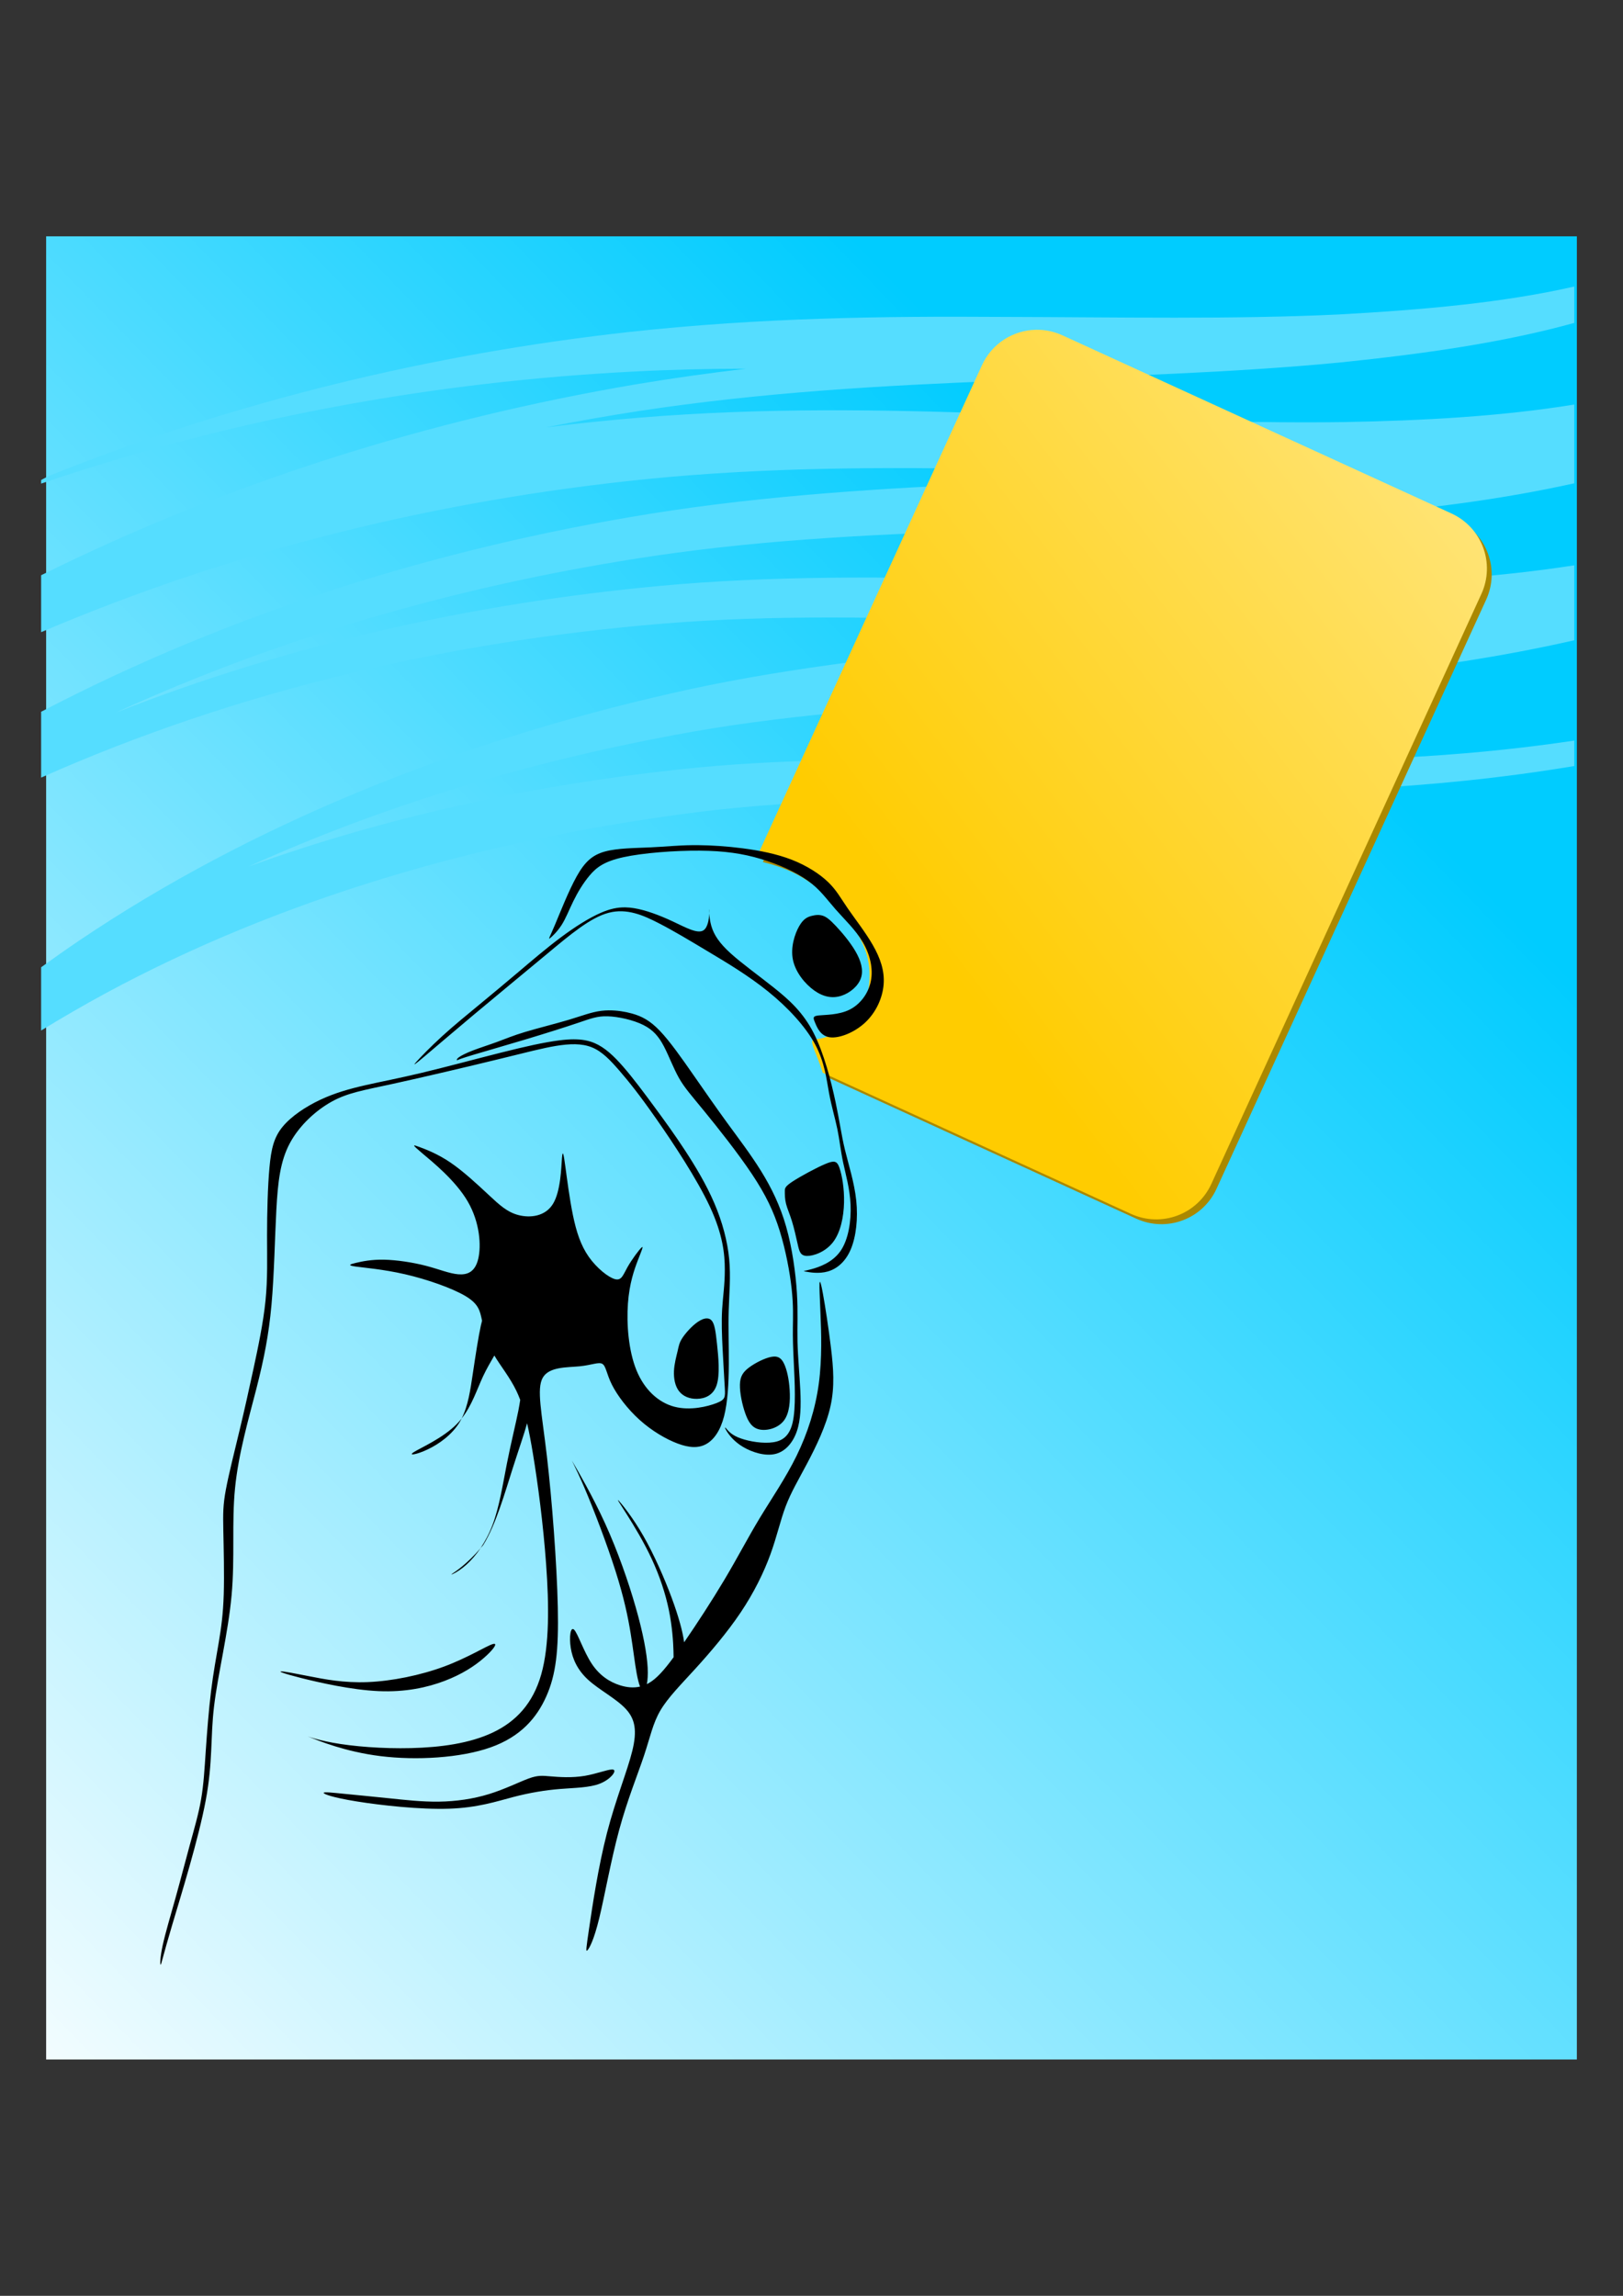 <?xml version="1.0" encoding="UTF-8" standalone="no"?>
<!-- Created with Inkscape (http://www.inkscape.org/) -->

<svg
   xmlns:dc="http://purl.org/dc/elements/1.1/"
   xmlns:cc="http://creativecommons.org/ns#"
   xmlns:rdf="http://www.w3.org/1999/02/22-rdf-syntax-ns#"
   xmlns:svg="http://www.w3.org/2000/svg"
   xmlns="http://www.w3.org/2000/svg"
   xmlns:xlink="http://www.w3.org/1999/xlink"
   xmlns:sodipodi="http://sodipodi.sourceforge.net/DTD/sodipodi-0.dtd"
   xmlns:inkscape="http://www.inkscape.org/namespaces/inkscape"
   width="210mm"
   height="297mm"
   viewBox="0 0 210 297"
   version="1.1"
   id="svg8"
   inkscape:version="0.92.2 (5c3e80d, 2017-08-06)"
   sodipodi:docname="yellowcard_280120191.svg">
  <rect x="0" y="0" width="210" height="297" fill="#333333" stroke="none"/>
  <defs
     id="defs2">
    <linearGradient
       inkscape:collect="always"
       id="linearGradient152">
      <stop
         style="stop-color:#00ccff;stop-opacity:1;"
         offset="0"
         id="stop148" />
      <stop
         style="stop-color:#ffffff;stop-opacity:1"
         offset="1"
         id="stop150" />
    </linearGradient>
    <inkscape:path-effect
       effect="skeletal"
       id="path-effect141"
       is_visible="true"
       pattern="m -660.595,-551.954 6.048,-1.512 h 532.19 l -427.869,40.821 515.56,33.262 -625.929,45.357 548.821,22.679 -532.19,71.06 588.131,9.071 -790.726,24.19 438.452,-95.25 -444.5,-28.726 456.595,-46.869 -432.405,-10.583 322.036,-42.333 z"
       copytype="single_stretched"
       prop_scale="0.265"
       scale_y_rel="false"
       spacing="0"
       normal_offset="0"
       tang_offset="0"
       prop_units="false"
       vertical_pattern="false"
       fuse_tolerance="0" />
    <inkscape:path-effect
       effect="simplify"
       id="path-effect133"
       is_visible="true"
       steps="1"
       threshold="0.019"
       smooth_angles="360"
       helper_size="0"
       simplify_individual_paths="false"
       simplify_just_coalesce="false"
       simplifyindividualpaths="false"
       simplifyJustCoalesce="false" />
    <inkscape:path-effect
       effect="skeletal"
       id="path-effect129"
       is_visible="true"
       pattern="m -665.406,-639.084 6.048,-1.512 h 532.19 l -427.869,40.821 515.56,33.262 -625.929,45.357 548.821,22.679 -532.19,71.06 588.131,9.071 -790.726,24.19 438.452,-95.25 -444.5,-28.726 456.595,-46.869 -432.405,-10.583 322.036,-42.333 z"
       copytype="single_stretched"
       prop_scale="0.265"
       scale_y_rel="false"
       spacing="0"
       normal_offset="0"
       tang_offset="0"
       prop_units="false"
       vertical_pattern="false"
       fuse_tolerance="0" />
    <inkscape:path-effect
       effect="simplify"
       id="path-effect121"
       is_visible="true"
       steps="1"
       threshold="0.019"
       smooth_angles="360"
       helper_size="0"
       simplify_individual_paths="false"
       simplify_just_coalesce="false"
       simplifyindividualpaths="false"
       simplifyJustCoalesce="false" />
    <linearGradient
       inkscape:collect="always"
       id="linearGradient95">
      <stop
         style="stop-color:#ffcc00;stop-opacity:1;"
         offset="0"
         id="stop91" />
      <stop
         style="stop-color:#ffe680;stop-opacity:1"
         offset="1"
         id="stop93" />
    </linearGradient>
    <inkscape:path-effect
       effect="bspline"
       id="path-effect88"
       is_visible="true"
       weight="33.333"
       steps="2"
       helper_size="0"
       apply_no_weight="true"
       apply_with_weight="true"
       only_selected="false" />
    <inkscape:path-effect
       effect="bspline"
       id="path-effect81"
       is_visible="true"
       weight="33.333"
       steps="2"
       helper_size="0"
       apply_no_weight="true"
       apply_with_weight="true"
       only_selected="false" />
    <inkscape:path-effect
       effect="bspline"
       id="path-effect77"
       is_visible="true"
       weight="33.333"
       steps="2"
       helper_size="0"
       apply_no_weight="true"
       apply_with_weight="true"
       only_selected="false" />
    <inkscape:path-effect
       effect="bspline"
       id="path-effect73"
       is_visible="true"
       weight="33.333"
       steps="2"
       helper_size="0"
       apply_no_weight="true"
       apply_with_weight="true"
       only_selected="false" />
    <inkscape:path-effect
       effect="bspline"
       id="path-effect69"
       is_visible="true"
       weight="33.333"
       steps="2"
       helper_size="0"
       apply_no_weight="true"
       apply_with_weight="true"
       only_selected="false" />
    <inkscape:path-effect
       effect="bspline"
       id="path-effect65"
       is_visible="true"
       weight="33.333"
       steps="2"
       helper_size="0"
       apply_no_weight="true"
       apply_with_weight="true"
       only_selected="false" />
    <inkscape:path-effect
       effect="bspline"
       id="path-effect61"
       is_visible="true"
       weight="33.333"
       steps="2"
       helper_size="0"
       apply_no_weight="true"
       apply_with_weight="true"
       only_selected="false" />
    <inkscape:path-effect
       effect="bspline"
       id="path-effect57"
       is_visible="true"
       weight="33.333"
       steps="2"
       helper_size="0"
       apply_no_weight="true"
       apply_with_weight="true"
       only_selected="false" />
    <inkscape:path-effect
       effect="bspline"
       id="path-effect53"
       is_visible="true"
       weight="33.333"
       steps="2"
       helper_size="0"
       apply_no_weight="true"
       apply_with_weight="true"
       only_selected="false" />
    <inkscape:path-effect
       effect="bspline"
       id="path-effect49"
       is_visible="true"
       weight="33.333"
       steps="2"
       helper_size="0"
       apply_no_weight="true"
       apply_with_weight="true"
       only_selected="false" />
    <inkscape:path-effect
       effect="bspline"
       id="path-effect45"
       is_visible="true"
       weight="33.333"
       steps="2"
       helper_size="0"
       apply_no_weight="true"
       apply_with_weight="true"
       only_selected="false" />
    <inkscape:path-effect
       effect="bspline"
       id="path-effect41"
       is_visible="true"
       weight="33.333"
       steps="2"
       helper_size="0"
       apply_no_weight="true"
       apply_with_weight="true"
       only_selected="false" />
    <inkscape:path-effect
       effect="bspline"
       id="path-effect37"
       is_visible="true"
       weight="33.333"
       steps="2"
       helper_size="0"
       apply_no_weight="true"
       apply_with_weight="true"
       only_selected="false" />
    <inkscape:path-effect
       effect="bspline"
       id="path-effect33"
       is_visible="true"
       weight="33.333"
       steps="2"
       helper_size="0"
       apply_no_weight="true"
       apply_with_weight="true"
       only_selected="false" />
    <inkscape:path-effect
       effect="bspline"
       id="path-effect29"
       is_visible="true"
       weight="33.333"
       steps="2"
       helper_size="0"
       apply_no_weight="true"
       apply_with_weight="true"
       only_selected="false" />
    <inkscape:path-effect
       effect="bspline"
       id="path-effect25"
       is_visible="true"
       weight="33.333"
       steps="2"
       helper_size="0"
       apply_no_weight="true"
       apply_with_weight="true"
       only_selected="false" />
    <linearGradient
       inkscape:collect="always"
       xlink:href="#linearGradient95"
       id="linearGradient97"
       x1="-1122.857"
       y1="368.234"
       x2="-830"
       y2="143.948"
       gradientUnits="userSpaceOnUse" />
    <linearGradient
       inkscape:collect="always"
       xlink:href="#linearGradient152"
       id="linearGradient154"
       x1="-228.298"
       y1="87.601"
       x2="-408.97"
       y2="262.982"
       gradientUnits="userSpaceOnUse" />
  </defs>
  <sodipodi:namedview
     id="base"
     pagecolor="#ffffff"
     bordercolor="#666666"
     borderopacity="1.0"
     inkscape:pageopacity="0.0"
     inkscape:pageshadow="2"
     inkscape:zoom="0.24748737"
     inkscape:cx="353.90468"
     inkscape:cy="245.7054"
     inkscape:document-units="mm"
     inkscape:current-layer="layer1"
     showgrid="false"
     inkscape:snap-global="false"
     inkscape:window-width="1280"
     inkscape:window-height="961"
     inkscape:window-x="-8"
     inkscape:window-y="-8"
     inkscape:window-maximized="1" />
  <g
     inkscape:label="Layer 1"
     inkscape:groupmode="layer"
     id="layer1">
    <g
       id="g161"
       transform="translate(417.208,23.857)">
      <rect
         ry="0"
         rx="0"
         y="6.714"
         x="-411.238"
         height="235.857"
         width="198.06"
         id="rect84"
         style="opacity:1;vector-effect:none;fill:url(#linearGradient154);fill-opacity:1;stroke:none;stroke-width:0.859;stroke-linecap:butt;stroke-linejoin:miter;stroke-miterlimit:4;stroke-dasharray:none;stroke-dashoffset:0;stroke-opacity:1;paint-order:fill markers stroke" />
      <path
         id="path119"
         transform="scale(0.265)"
         d="m -805.715,49.848 c -34.619,7.897 -73.42,11.355 -115.088,13.643 -51.628,2.465 -106.67,1.321 -164.998,1.18 -56.676,-0.381 -117.287,0.351 -181.213,7.354 -96.051,10.637 -191.893,33.592 -283.619,70.334 -1.22,0.644 -2.436,1.295 -3.652,1.943 v 1.756 c 95.051,-32.342 192.806,-49.796 289.467,-54.711 18.517,-0.955 36.734,-1.368 54.66,-1.375 -17.8,2.111 -35.797,4.622 -53.947,7.662 -100.398,17.081 -198.855,47.841 -290.18,93.16 v 27.797 c 94.454,-40.368 194.71,-64.539 295.432,-74.711 58.967,-5.932 116.713,-5.849 172.803,-4.932 37.784,0.552 75.005,1.513 111.672,1.574 -36.643,2.219 -73.952,3.542 -111.695,5.27 -56.047,2.487 -113.46,5.799 -170.859,15.004 -103.745,16.731 -205.083,48.469 -297.352,96.643 v 32.143 c 95.953,-42.674 199.417,-66.603 303.441,-75.154 54.147,-4.454 109.041,-3.137 164.543,-1.264 28.89,1.002 57.951,2.235 87.223,3.09 -29.267,3.067 -58.422,5.757 -87.262,8.674 -55.434,5.67 -109.72,11.887 -160.629,23.617 -105.214,23.938 -204.671,63.939 -288.699,120.557 -6.294,4.261 -12.495,8.624 -18.617,13.064 v 30.877 c 10.398,-6.373 20.989,-12.49 31.752,-18.326 85.067,-45.896 182.075,-74.087 282.231,-87.449 47.358,-6.435 98.878,-7.489 153.713,-8.293 55.842,-0.598 114.739,-0.373 176.359,-3.928 33.768,-1.77 68.766,-5.14 104.516,-11.115 v -12.428 c -35.926,5.375 -71.129,8.085 -105.172,9.199 -61.056,2.283 -119.613,0.792 -175.643,0.141 -54.974,-0.453 -107.219,-0.596 -156.234,4.746 -72.131,7.783 -143.199,23.188 -210.236,47.404 65.067,-29.52 135.577,-50.764 208.32,-64.281 49.748,-9.391 103.034,-13.306 158.248,-16.783 56.351,-3.43 114.579,-6.005 173.67,-12.309 35.357,-3.678 71.312,-8.953 107.047,-17.078 v -36.588 c -36.238,5.57 -72.785,8.014 -109.088,8.936 -57.371,1.482 -114.467,-0.747 -171.43,-2.07 -55.664,-1.283 -111.333,-1.931 -166.695,3.248 -90.381,8.455 -180.212,28.428 -265.09,61.881 82.971,-38.023 172.336,-63.167 263.412,-76.654 56.055,-8.284 112.59,-10.738 168.453,-12.455 57.228,-1.796 114.042,-2.672 169.83,-7.223 37.664,-3.123 74.861,-7.747 110.607,-15.709 v -38.449 c -35.909,5.826 -73.722,7.86 -112.689,8.564 -53.984,0.762 -109.737,-2.131 -167.557,-4.055 -56.298,-2.029 -115.111,-3.128 -176.299,1.918 -15.144,1.251 -30.292,2.815 -45.43,4.697 14.973,-2.953 30,-5.592 45.065,-7.922 60.932,-9.307 120.28,-12.531 176.719,-14.746 58.005,-2.453 113.649,-3.931 166.172,-9.025 40.877,-4.195 79.421,-9.686 114.02,-19.271 z"
         style="opacity:1;vector-effect:none;fill:#55ddff;fill-opacity:1;stroke:none;stroke-width:3.78;stroke-linecap:butt;stroke-linejoin:miter;stroke-miterlimit:4;stroke-dasharray:none;stroke-dashoffset:0;stroke-opacity:1;paint-order:fill markers stroke"
         inkscape:connector-curvature="0" />
      <path
         inkscape:connector-curvature="0"
         style="opacity:1;vector-effect:none;fill:#aa8800;fill-opacity:1;stroke:none;stroke-width:0.943;stroke-linecap:butt;stroke-linejoin:miter;stroke-miterlimit:4;stroke-dasharray:none;stroke-dashoffset:0;stroke-opacity:1;paint-order:fill markers stroke"
         d="m -282.46,19.61 c -2.918,0.054 -5.68,1.744 -6.98,4.584 l -29.057,63.469 c 1.051,0.259 2.731,0.733 4.337,1.567 1.715,0.891 3.318,2.183 4.766,3.608 1.448,1.425 2.739,2.985 3.652,4.432 0.913,1.448 1.448,2.784 1.671,4.187 0.223,1.403 0.134,2.873 -0.245,4.187 -0.379,1.314 -1.047,2.472 -1.871,3.319 -0.824,0.847 -1.804,1.381 -2.606,1.715 -0.802,0.334 -1.425,0.467 -1.848,0.534 -0.423,0.067 -0.646,0.067 -0.713,0.245 -0.067,0.178 0.022,0.534 0.279,1.214 0.256,0.68 0.679,1.681 0.958,2.539 0.039,0.121 0.074,0.238 0.103,0.355 l 39.815,18.228 c 3.952,1.809 8.59,0.084 10.399,-3.867 l 34.882,-76.194 c 1.809,-3.952 0.085,-8.589 -3.867,-10.398 L -279.041,20.327 c -1.111,-0.509 -2.277,-0.738 -3.419,-0.717 z"
         id="path146" />
      <path
         id="rect21"
         transform="scale(0.265)"
         d="m -1068.547,70.965 c -11.028,0.205 -21.466,6.591 -26.381,17.326 L -1204.75,328.174 c 3.971,0.979 10.322,2.77 16.391,5.922 6.481,3.367 12.542,8.249 18.014,13.637 5.471,5.387 10.353,11.28 13.805,16.752 3.451,5.471 5.473,10.523 6.314,15.826 0.842,5.303 0.505,10.857 -0.926,15.824 -1.431,4.967 -3.955,9.344 -7.07,12.543 -3.115,3.199 -6.819,5.219 -9.85,6.482 -3.031,1.263 -5.387,1.767 -6.986,2.02 -1.6,0.253 -2.442,0.254 -2.695,0.928 -0.253,0.674 0.084,2.019 1.053,4.588 0.969,2.569 2.567,6.355 3.619,9.596 0.148,0.457 0.278,0.901 0.391,1.342 l 150.482,68.895 c 14.935,6.838 32.465,0.318 39.303,-14.617 l 131.838,-287.977 c 6.838,-14.935 0.32,-32.463 -14.615,-39.301 L -1055.625,73.674 c -4.201,-1.923 -8.607,-2.789 -12.922,-2.709 z"
         style="opacity:1;vector-effect:none;fill:url(#linearGradient97);fill-opacity:1;stroke:none;stroke-width:3.566;stroke-linecap:butt;stroke-linejoin:miter;stroke-miterlimit:4;stroke-dasharray:none;stroke-dashoffset:0;stroke-opacity:1;paint-order:fill markers stroke"
         inkscape:connector-curvature="0" />
      <path
         sodipodi:nodetypes="ccccscccssccsccscscccscccssscccccccccccccsccsccsccsccccccccccccccccccccccccccccccccccccccccccccscccccscccccscccscccsscsccccccssccsscccscccccscscccccscssccccssscsccccsscccsscscccscccccccccsccccscccccccccccsccccccsscccccccsssscccccscscscccsccccccccsccccccscscccccccccssccccccscccccccccccccccccsscsscccscccsccccscccccccccccscccccccccccscccccccccscccccccccsscscssscssccc"
         inkscape:connector-curvature="0"
         id="path23"
         d="m -326.877,85.477 c -0.252,-0.002 -0.499,-0.002 -0.742,0.001 -1.937,0.022 -3.541,0.2 -5.479,0.289 -1.938,0.089 -4.21,0.089 -5.836,0.534 -1.626,0.445 -2.606,1.336 -3.652,3.207 -1.047,1.871 -2.162,4.725 -2.829,6.305 -0.668,1.58 -0.89,1.892 -0.645,1.714 0.245,-0.178 0.957,-0.846 1.514,-1.715 0.557,-0.869 0.958,-1.938 1.515,-3.074 0.557,-1.136 1.27,-2.338 2.116,-3.341 0.847,-1.002 1.826,-1.804 4.365,-2.361 2.539,-0.557 6.637,-0.869 9.867,-0.846 3.23,0.022 5.591,0.379 7.907,1.069 2.316,0.69 4.588,1.715 6.147,2.851 1.559,1.136 2.405,2.383 3.541,3.675 1.136,1.292 2.562,2.628 3.497,4.21 0.935,1.581 1.381,3.408 1.069,5.033 -0.312,1.626 -1.381,3.051 -2.784,3.742 -1.403,0.69 -3.141,0.646 -3.965,0.735 -0.824,0.089 -0.734,0.312 -0.467,0.958 0.267,0.646 0.713,1.715 1.916,1.871 1.203,0.156 3.162,-0.601 4.566,-1.916 1.403,-1.314 2.25,-3.185 2.383,-4.944 0.134,-1.76 -0.446,-3.407 -1.404,-5.078 -0.958,-1.67 -2.294,-3.363 -3.229,-4.722 -0.936,-1.359 -1.47,-2.384 -2.561,-3.43 -1.091,-1.047 -2.74,-2.116 -4.677,-2.873 -1.938,-0.757 -4.165,-1.202 -6.415,-1.492 -1.968,-0.253 -3.954,-0.387 -5.717,-0.402 z m -9.387,8.049 c -1.062,-0.022 -2.051,0.204 -3.204,0.705 -1.537,0.668 -3.363,1.826 -5.212,3.207 -1.849,1.381 -3.72,2.984 -5.457,4.455 -1.737,1.47 -3.341,2.806 -4.989,4.165 -1.648,1.359 -3.341,2.739 -4.856,4.12 -1.515,1.381 -2.851,2.762 -3.363,3.341 -0.512,0.579 -0.2,0.357 1.068,-0.712 1.268,-1.068 3.498,-2.986 6.371,-5.391 2.873,-2.405 6.393,-5.301 9.444,-7.84 3.051,-2.539 5.635,-4.722 7.995,-5.345 2.361,-0.624 4.5,0.312 6.526,1.359 2.027,1.047 3.942,2.205 6.325,3.631 2.383,1.425 5.234,3.118 7.795,5.189 2.561,2.071 4.833,4.521 6.08,6.837 1.247,2.316 1.47,4.499 1.804,6.303 0.334,1.804 0.78,3.23 1.069,4.633 0.29,1.403 0.423,2.784 0.757,4.366 0.334,1.582 0.869,3.363 0.958,5.457 0.089,2.094 -0.267,4.499 -1.314,5.991 -1.047,1.492 -2.784,2.072 -3.764,2.339 -0.98,0.267 -1.203,0.222 -0.712,0.312 0.491,0.089 1.692,0.312 2.85,-0.022 1.158,-0.334 2.272,-1.225 2.962,-2.851 0.69,-1.626 0.958,-3.987 0.713,-6.325 -0.245,-2.338 -1.002,-4.655 -1.47,-6.593 -0.468,-1.938 -0.646,-3.497 -1.203,-6.125 -0.557,-2.628 -1.492,-6.325 -2.851,-8.976 -1.359,-2.65 -3.14,-4.254 -5.123,-5.835 -1.982,-1.581 -4.165,-3.14 -5.613,-4.455 -1.448,-1.314 -2.16,-2.384 -2.494,-3.542 -0.168,-0.582 -0.24,-1.185 -0.267,-1.603 -0.028,0.682 -0.176,1.816 -0.758,2.182 -0.78,0.49 -2.339,-0.401 -4.009,-1.18 -1.67,-0.78 -3.452,-1.448 -4.967,-1.693 -0.379,-0.061 -0.741,-0.096 -1.095,-0.103 z m 10.828,0.794 c 0.01,-0.231 0.006,-0.412 0,-0.491 -0.011,-0.155 -0.027,0.078 0,0.491 z m 13.982,0.192 c -0.245,0.008 -0.495,0.053 -0.751,0.12 -0.512,0.134 -1.047,0.356 -1.604,1.336 -0.557,0.98 -1.136,2.717 -0.802,4.343 0.334,1.626 1.581,3.14 2.784,3.987 1.203,0.846 2.361,1.025 3.475,0.668 1.114,-0.356 2.183,-1.247 2.539,-2.294 0.356,-1.047 0,-2.25 -0.713,-3.475 -0.713,-1.225 -1.782,-2.472 -2.539,-3.274 -0.757,-0.802 -1.203,-1.158 -1.67,-1.314 -0.234,-0.078 -0.473,-0.106 -0.718,-0.098 z m -26.95,12.336 c -0.334,0.002 -0.665,0.022 -0.988,0.061 -1.291,0.157 -2.457,0.63 -4.189,1.15 -1.733,0.52 -4.031,1.087 -5.653,1.575 -1.622,0.488 -2.567,0.898 -3.638,1.291 -1.071,0.394 -2.268,0.772 -3.166,1.118 -0.898,0.346 -1.496,0.661 -1.788,0.869 -0.292,0.207 -0.276,0.307 -0.269,0.357 0.008,0.05 0.007,0.05 0.163,-0.017 0.156,-0.067 0.468,-0.2 1.948,-0.645 1.48,-0.445 4.133,-1.203 6.728,-1.982 2.595,-0.779 5.134,-1.582 6.815,-2.15 1.682,-0.568 2.506,-0.902 3.875,-0.857 1.369,0.045 3.286,0.468 4.6,1.125 1.314,0.657 2.026,1.548 2.672,2.784 0.646,1.236 1.225,2.817 1.938,4.076 0.713,1.258 1.559,2.194 3.29,4.308 1.73,2.114 4.345,5.408 6.156,8.126 1.811,2.718 2.819,4.859 3.591,7.348 0.772,2.488 1.307,5.323 1.543,7.497 0.236,2.173 0.173,3.685 0.158,5.008 -0.016,1.323 0.016,2.457 0.126,4.725 0.11,2.268 0.299,5.669 -0.173,7.622 -0.472,1.953 -1.606,2.457 -3.008,2.536 -1.402,0.079 -3.071,-0.268 -4.072,-0.698 -1.001,-0.43 -1.362,-0.987 -1.535,-1.176 -0.173,-0.189 -0.173,-0.032 0.143,0.457 0.315,0.489 0.944,1.307 2.094,1.984 1.15,0.677 2.819,1.213 4.142,0.898 1.323,-0.315 2.3,-1.481 2.803,-2.961 0.504,-1.48 0.535,-3.276 0.441,-5.292 -0.095,-2.016 -0.315,-4.253 -0.362,-6.268 -0.047,-2.016 0.079,-3.811 -0.079,-6.331 -0.157,-2.52 -0.599,-5.764 -1.386,-8.536 -0.787,-2.772 -1.922,-5.071 -3.26,-7.229 -1.339,-2.158 -2.882,-4.174 -4.363,-6.205 -1.48,-2.032 -2.898,-4.079 -4.378,-6.205 -1.48,-2.126 -3.024,-4.331 -4.331,-5.701 -1.307,-1.37 -2.378,-1.906 -3.622,-2.252 -0.933,-0.26 -1.964,-0.414 -2.966,-0.408 z m -4.509,3.746 c -0.599,-0.001 -1.248,0.05 -1.967,0.142 -1.916,0.245 -4.321,0.779 -7.506,1.581 -3.185,0.802 -7.149,1.871 -10.223,2.606 -3.074,0.735 -5.256,1.136 -7.305,1.604 -2.049,0.468 -3.965,1.002 -5.858,1.893 -1.893,0.891 -3.764,2.138 -4.878,3.497 -1.114,1.359 -1.47,2.828 -1.692,5.257 -0.223,2.428 -0.312,5.813 -0.312,8.797 -1e-5,2.985 0.089,5.568 -0.201,8.441 -0.29,2.873 -0.958,6.035 -1.559,8.82 -0.601,2.784 -1.136,5.19 -1.782,7.885 -0.646,2.695 -1.403,5.679 -1.782,7.706 -0.379,2.027 -0.379,3.096 -0.334,5.338 0.045,2.242 0.134,5.655 0.053,8.244 -0.081,2.589 -0.333,4.353 -0.648,6.227 -0.315,1.874 -0.693,3.858 -0.992,6.284 -0.299,2.426 -0.52,5.292 -0.684,7.702 -0.164,2.41 -0.272,4.364 -0.604,6.287 -0.332,1.924 -0.889,3.817 -1.468,5.933 -0.579,2.116 -1.18,4.454 -1.826,6.771 -0.646,2.316 -1.336,4.61 -1.682,6.214 -0.345,1.604 -0.345,2.516 -0.256,2.483 0.089,-0.033 0.267,-1.013 1.47,-5.066 1.202,-4.052 3.43,-11.182 4.366,-16.216 0.935,-5.033 0.579,-7.974 1.069,-12.116 0.49,-4.143 1.827,-9.488 2.272,-14.388 0.445,-4.9 -2e-5,-9.355 0.445,-13.854 0.445,-4.499 1.782,-9.042 2.762,-12.873 0.98,-3.831 1.604,-6.949 1.955,-10.856 0.352,-3.907 0.432,-8.605 0.629,-12.276 0.198,-3.671 0.513,-6.317 1.741,-8.617 1.228,-2.299 3.37,-4.252 5.418,-5.386 2.047,-1.134 4.001,-1.449 7.906,-2.299 3.905,-0.85 9.765,-2.236 13.639,-3.181 3.874,-0.945 5.764,-1.449 7.496,-1.732 1.732,-0.283 3.308,-0.347 4.63,0.189 1.323,0.535 2.394,1.67 3.591,3.056 1.197,1.386 2.519,3.023 4.724,6.173 2.205,3.15 5.292,7.812 6.961,11.402 1.669,3.591 1.921,6.11 1.921,8.126 2e-5,2.016 -0.252,3.528 -0.346,5.135 -0.095,1.607 -0.032,3.307 0.062,5.166 0.095,1.859 0.221,3.874 0.284,5.039 0.063,1.165 0.063,1.481 -1.072,1.922 -1.135,0.441 -3.401,1.008 -5.448,0.472 -2.048,-0.536 -3.874,-2.173 -4.914,-4.725 -1.039,-2.551 -1.291,-6.016 -1.102,-8.63 0.189,-2.614 0.819,-4.379 1.291,-5.607 0.472,-1.228 0.788,-1.921 0.473,-1.638 -0.315,0.283 -1.26,1.544 -1.827,2.552 -0.567,1.008 -0.756,1.764 -1.607,1.543 -0.851,-0.221 -2.362,-1.417 -3.401,-2.897 -1.039,-1.481 -1.606,-3.244 -2.047,-5.386 -0.441,-2.142 -0.756,-4.661 -0.977,-6.268 -0.22,-1.606 -0.346,-2.3 -0.441,-1.103 -0.095,1.196 -0.157,4.284 -1.165,5.922 -1.008,1.638 -2.961,1.827 -4.442,1.449 -1.481,-0.378 -2.488,-1.322 -3.906,-2.645 -1.417,-1.323 -3.244,-3.024 -4.913,-4.158 -1.669,-1.134 -3.181,-1.701 -4.032,-2.016 -0.85,-0.315 -1.039,-0.378 0.348,0.789 1.387,1.166 4.345,3.558 5.92,6.267 1.575,2.709 1.764,5.733 1.354,7.434 -0.409,1.701 -1.417,2.079 -2.583,1.984 -1.166,-0.095 -2.488,-0.661 -4.189,-1.102 -1.701,-0.441 -3.78,-0.756 -5.418,-0.788 -1.638,-0.032 -2.835,0.22 -3.622,0.409 -0.787,0.189 -1.165,0.315 -0.093,0.473 1.072,0.158 3.59,0.346 6.456,1.008 2.866,0.661 6.079,1.796 7.78,2.803 1.701,1.008 1.889,1.89 2.141,3.087 0.008,0.037 0.017,0.08 0.025,0.117 -0.05,0.18 -0.099,0.376 -0.151,0.608 -0.315,1.418 -0.693,3.873 -1.04,6.204 -0.32,2.154 -0.614,4.199 -1.452,5.839 1.346,-1.708 1.976,-3.753 2.775,-5.461 0.465,-0.994 0.987,-1.874 1.458,-2.69 0.822,1.383 1.995,2.797 2.857,4.58 0.177,0.366 0.338,0.756 0.491,1.16 -0.056,0.365 -0.123,0.798 -0.24,1.392 -0.315,1.607 -0.945,4.126 -1.48,6.835 -0.536,2.709 -0.976,5.607 -1.858,7.938 -0.439,1.161 -0.988,2.181 -1.576,3.045 0.117,-0.168 0.28,-0.294 0.395,-0.478 1.606,-2.583 2.82,-6.851 3.796,-9.906 0.858,-2.685 1.496,-4.469 1.853,-5.803 0.263,1.14 0.507,2.439 0.761,3.976 0.63,3.811 1.323,9.04 1.701,14.268 0.378,5.229 0.441,10.457 -0.63,14.237 -1.071,3.78 -3.276,6.111 -6.268,7.528 -2.993,1.418 -6.771,1.921 -10.551,2.016 -3.78,0.095 -7.56,-0.221 -10.143,-0.693 -2.583,-0.472 -3.969,-1.102 -2.929,-0.692 1.04,0.41 4.504,1.858 9.102,2.425 4.599,0.567 10.332,0.252 14.237,-1.134 3.906,-1.386 5.985,-3.843 7.213,-6.615 1.228,-2.772 1.607,-5.859 1.481,-11.528 -0.126,-5.669 -0.756,-13.922 -1.417,-19.561 -0.661,-5.638 -1.354,-8.662 -0.535,-10.11 0.819,-1.449 3.15,-1.323 4.756,-1.481 1.606,-0.158 2.488,-0.598 2.961,-0.315 0.472,0.283 0.535,1.292 1.228,2.678 0.693,1.386 2.016,3.149 3.591,4.567 1.575,1.417 3.401,2.489 4.913,3.056 1.512,0.567 2.709,0.63 3.717,0.063 1.008,-0.567 1.827,-1.764 2.299,-3.591 0.472,-1.827 0.599,-4.284 0.614,-6.678 0.016,-2.394 -0.079,-4.725 -0.016,-6.961 0.063,-2.236 0.284,-4.378 0.063,-6.693 -0.22,-2.315 -0.882,-4.803 -1.921,-7.229 -1.039,-2.425 -2.457,-4.788 -3.796,-6.835 -1.339,-2.047 -2.599,-3.779 -3.93,-5.589 -1.331,-1.809 -2.734,-3.696 -4.015,-5.174 -1.28,-1.478 -2.438,-2.546 -3.73,-3.103 -0.807,-0.348 -1.667,-0.496 -2.666,-0.498 z m -12.122,65.841 c -1.706,1.998 -3.254,3.034 -3.664,3.298 -0.441,0.284 0.63,-0.094 1.827,-1.165 0.601,-0.538 1.245,-1.262 1.838,-2.133 z m -2.44,-16.786 c -0.193,0.245 -0.401,0.483 -0.626,0.713 -1.795,1.827 -4.693,3.087 -5.543,3.623 -0.851,0.536 0.346,0.346 1.795,-0.347 1.449,-0.693 3.15,-1.889 4.158,-3.59 0.077,-0.129 0.148,-0.263 0.217,-0.398 z m 48.102,-33.224 c -0.244,1.4e-4 -0.565,0.096 -1.007,0.28 -1.18,0.49 -3.232,1.605 -4.256,2.272 -1.023,0.667 -1.024,0.89 -1.024,1.291 0,0.401 1.8e-4,0.98 0.156,1.604 0.156,0.624 0.468,1.292 0.758,2.227 0.29,0.935 0.557,2.138 0.757,3.029 0.2,0.891 0.334,1.47 1.181,1.492 0.847,0.022 2.405,-0.512 3.385,-1.782 0.98,-1.27 1.381,-3.274 1.425,-5.123 0.044,-1.849 -0.268,-3.542 -0.579,-4.455 -0.195,-0.57 -0.389,-0.836 -0.796,-0.836 z m -1.738,15.549 c -0.03,-0.011 -0.05,0.066 -0.059,0.213 -0.032,0.472 0.032,1.669 0.126,3.969 0.095,2.299 0.221,5.701 -0.22,8.977 -0.441,3.276 -1.449,6.426 -2.866,9.323 -1.417,2.898 -3.245,5.544 -4.788,8.095 -1.543,2.551 -2.803,5.008 -4.567,7.969 -1.594,2.675 -3.579,5.724 -5.206,8.083 -0.003,-0.023 -0.004,-0.043 -0.007,-0.067 -0.173,-1.276 -0.677,-3.197 -1.606,-5.701 -0.929,-2.504 -2.284,-5.591 -3.654,-7.985 -1.37,-2.394 -2.756,-4.095 -3.165,-4.536 -0.409,-0.441 0.157,0.378 1.071,1.827 0.913,1.449 2.173,3.528 3.181,5.701 1.008,2.173 1.764,4.441 2.205,6.583 0.441,2.142 0.567,4.16 0.598,5.293 0.011,0.411 0.011,0.605 0.015,0.818 -1.257,1.712 -2.208,2.767 -3.196,3.339 -0.088,0.051 -0.176,0.097 -0.265,0.141 0.101,-0.506 0.153,-1.22 0.107,-2.125 -0.095,-1.858 -0.599,-4.504 -1.544,-7.811 -0.945,-3.307 -2.331,-7.276 -3.969,-10.867 -1.638,-3.591 -3.528,-6.803 -4.095,-7.78 -0.567,-0.976 0.189,0.283 1.417,3.15 1.228,2.866 2.929,7.339 4.032,10.804 1.102,3.465 1.606,5.921 1.953,8.032 0.346,2.11 0.536,3.875 0.788,5.229 0.13,0.7 0.277,1.286 0.433,1.684 -0.847,0.197 -1.719,0.109 -2.606,-0.172 -1.291,-0.409 -2.615,-1.228 -3.654,-2.803 -1.04,-1.575 -1.796,-3.907 -2.268,-4.379 -0.472,-0.472 -0.661,0.914 -0.441,2.332 0.22,1.417 0.851,2.866 2.268,4.157 1.417,1.292 3.623,2.426 4.851,3.749 1.228,1.323 1.48,2.835 0.85,5.417 -0.63,2.583 -2.142,6.237 -3.276,10.615 -1.134,4.378 -1.89,9.484 -2.3,12.255 -0.409,2.77 -0.472,3.211 -0.22,2.927 0.252,-0.283 0.819,-1.292 1.512,-4.126 0.693,-2.835 1.512,-7.496 2.583,-11.433 1.071,-3.938 2.394,-7.15 3.213,-9.607 0.819,-2.457 1.134,-4.158 2.11,-5.828 0.977,-1.67 2.614,-3.307 4.536,-5.418 1.921,-2.11 4.126,-4.693 5.859,-7.276 1.732,-2.583 2.992,-5.166 3.843,-7.497 0.85,-2.331 1.291,-4.41 1.984,-6.237 0.693,-1.827 1.638,-3.401 2.772,-5.543 1.134,-2.142 2.457,-4.851 3.024,-7.402 0.567,-2.551 0.378,-4.945 0.063,-7.56 -0.315,-2.614 -0.756,-5.448 -1.039,-6.992 -0.195,-1.061 -0.315,-1.512 -0.382,-1.537 z m -14.589,4.726 c -0.358,-0.019 -0.792,0.153 -1.251,0.473 -0.735,0.512 -1.537,1.404 -1.96,2.049 -0.423,0.646 -0.468,1.046 -0.624,1.715 -0.156,0.668 -0.423,1.603 -0.468,2.561 -0.045,0.958 0.134,1.938 0.646,2.606 0.512,0.668 1.359,1.025 2.339,1.003 0.98,-0.022 2.094,-0.423 2.539,-1.782 0.445,-1.359 0.223,-3.675 0.044,-5.323 -0.178,-1.648 -0.312,-2.629 -0.713,-3.051 -0.15,-0.159 -0.338,-0.239 -0.553,-0.251 z m 8.603,4.936 c -0.094,0.005 -0.193,0.017 -0.299,0.036 -0.846,0.156 -2.094,0.78 -2.895,1.381 -0.802,0.601 -1.158,1.18 -1.18,2.227 -0.022,1.047 0.289,2.562 0.69,3.697 0.401,1.136 0.891,1.893 1.849,2.093 0.958,0.201 2.383,-0.156 3.14,-1.136 0.757,-0.98 0.846,-2.583 0.757,-3.986 -0.089,-1.403 -0.356,-2.607 -0.713,-3.364 -0.312,-0.662 -0.692,-0.984 -1.349,-0.949 z m -36.139,37.162 c -0.055,-0.005 -0.133,0.006 -0.235,0.038 -0.819,0.252 -3.213,1.764 -6.269,2.898 -3.056,1.134 -6.772,1.89 -9.89,2.016 -3.118,0.126 -5.638,-0.378 -7.559,-0.756 -1.921,-0.378 -3.244,-0.63 -3.623,-0.63 -0.378,1e-5 0.189,0.252 2.551,0.851 2.362,0.598 6.521,1.543 10.017,1.701 3.496,0.157 6.331,-0.472 8.567,-1.323 2.236,-0.85 3.874,-1.921 5.071,-2.961 1.047,-0.909 1.757,-1.795 1.37,-1.833 z m 15.21,16.258 c -0.611,0.01 -2.047,0.572 -3.508,0.82 -1.67,0.284 -3.37,0.157 -4.442,0.067 -1.071,-0.091 -1.638,-0.161 -2.835,0.28 -1.197,0.441 -3.086,1.385 -5.134,2.015 -2.048,0.63 -4.252,0.945 -6.457,0.977 -2.205,0.032 -4.41,-0.221 -6.52,-0.441 -2.11,-0.221 -4.126,-0.409 -5.701,-0.567 -1.575,-0.158 -2.709,-0.283 -2.709,-0.126 -5e-5,0.158 1.134,0.598 4.252,1.102 3.118,0.504 8.221,1.071 11.969,0.945 3.748,-0.126 6.143,-0.945 8.316,-1.512 2.173,-0.567 4.126,-0.882 6.047,-1.04 1.921,-0.157 3.812,-0.157 5.166,-0.693 1.354,-0.536 2.173,-1.607 1.764,-1.796 -0.051,-0.024 -0.122,-0.033 -0.209,-0.032 z"
         style="opacity:1;vector-effect:none;fill:#000000;fill-opacity:1;stroke:none;stroke-width:1;stroke-linecap:butt;stroke-linejoin:miter;stroke-miterlimit:4;stroke-dasharray:none;stroke-dashoffset:0;stroke-opacity:1;paint-order:fill markers stroke" />
    </g>
  </g>
</svg>
